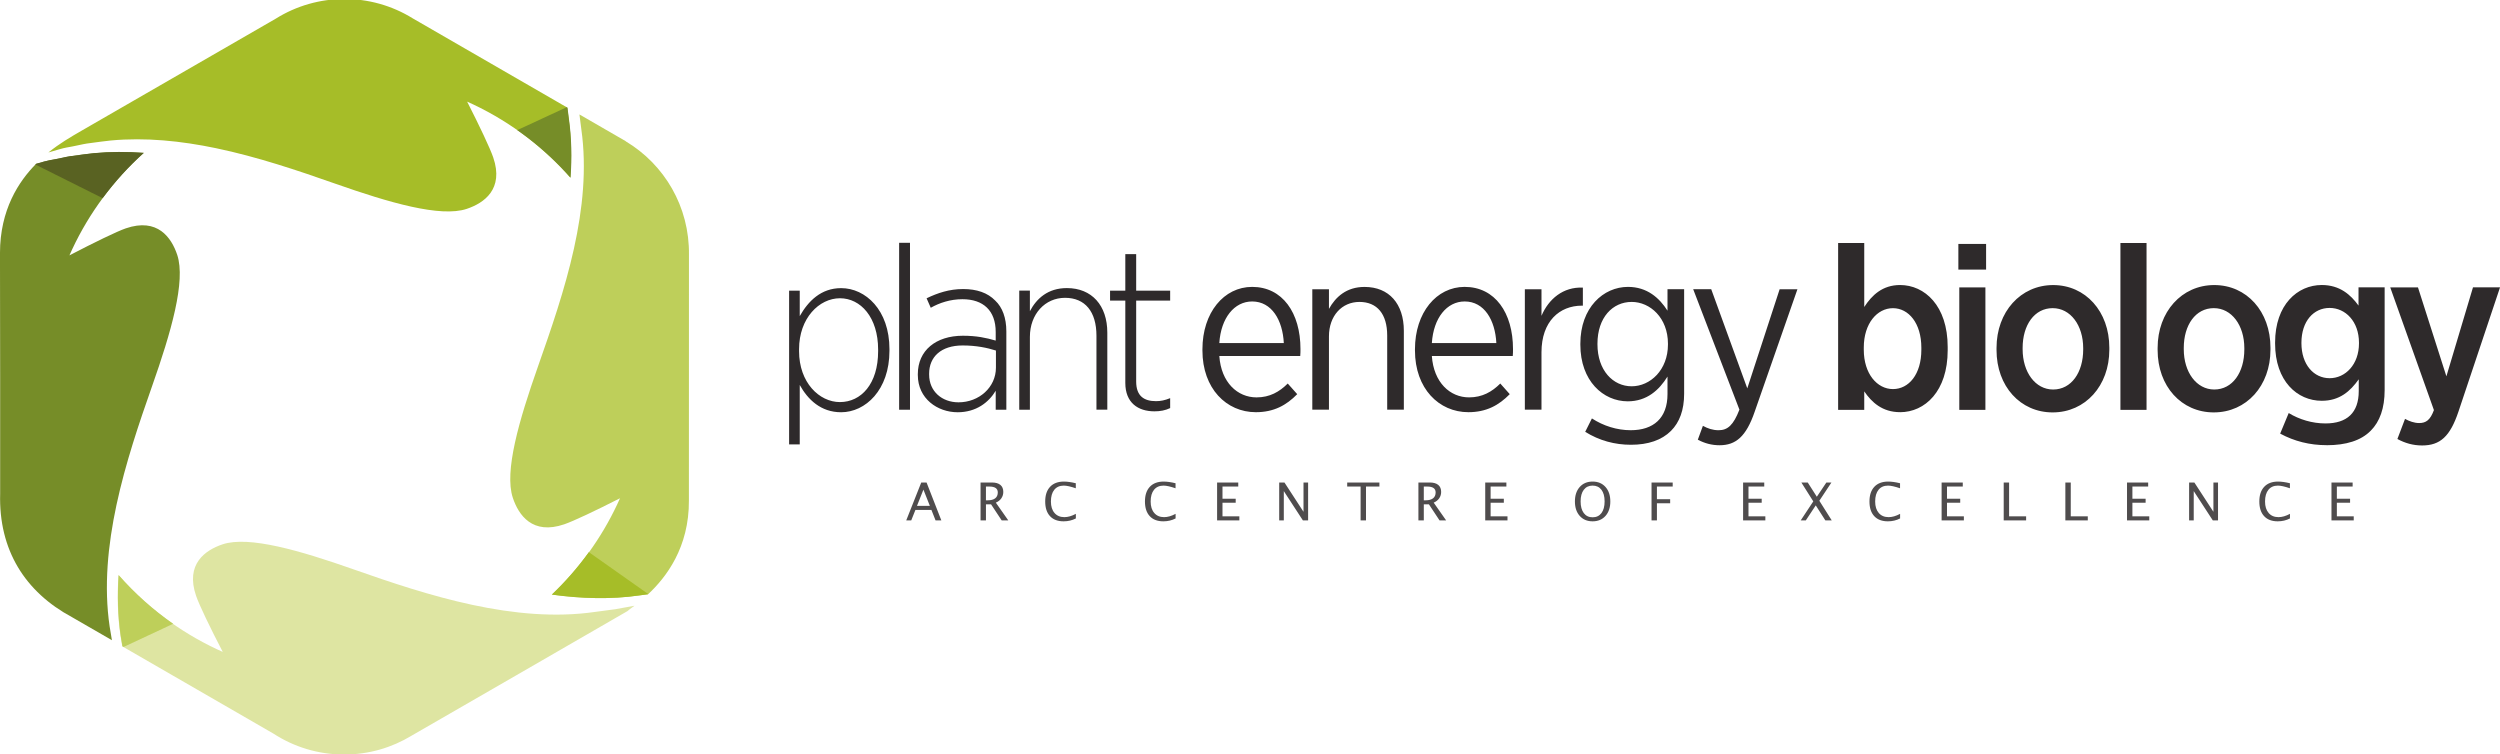 <svg xmlns:rdf="http://www.w3.org/1999/02/22-rdf-syntax-ns#" xmlns="http://www.w3.org/2000/svg" xml:space="preserve" height="210.9" width="699" version="1.1" xmlns:cc="http://creativecommons.org/ns#" xmlns:dc="http://purl.org/dc/elements/1.1/"><defs><clipPath id="clipPath18" clipPathUnits="userSpaceOnUse"><path d="m17 336h561v170h-561v-170z"/></clipPath></defs><g transform="matrix(1.25 0 0 -1.25 -23.24 632.5)"><g clip-path="url(#clipPath18)"><g fill="#2e2a2b"><path d="m195.1 406.6h2.379v13.29c1.809-3.256 4.706-6.101 9.256-6.101 5.428 0 10.81 4.964 10.81 13.75v0.362c0 8.79-5.378 13.65-10.81 13.65-4.498 0-7.343-2.894-9.256-6.256v5.689h-2.379v-34.38zm11.38 9.461c-4.654 0-9.152 4.395-9.152 11.38v0.466c0 6.927 4.498 11.38 9.152 11.38 4.602 0 8.531-4.242 8.531-11.48v-0.362c0-7.343-3.826-11.38-8.531-11.38zm13.23-1.706h2.43v37.33h-2.43v-37.33zm13.07-0.569c4.188 0 6.981 2.223 8.531 4.809v-4.24h2.379v17.53c0 2.998-0.88 5.378-2.482 6.877-1.706 1.758-4.136 2.584-7.188 2.584-3.101 0-5.687-0.878-8.169-2.066l0.932-2.122c1.913 1.087 4.343 1.915 7.082 1.915 4.654 0 7.446-2.534 7.446-7.343v-1.913c-2.12 0.621-4.292 1.085-7.341 1.085-6.051 0-10.08-3.308-10.08-8.581v-0.209c0-5.273 4.395-8.324 8.894-8.324zm0.207 2.223c-3.67 0-6.567 2.43-6.567 6.204v0.207c0 3.722 2.637 6.308 7.496 6.308 3.051 0 5.482-0.515 7.446-1.136v-3.826c0-4.395-3.774-7.757-8.376-7.757zm13.59-1.654h2.381v16.29c0 5.12 3.412 8.738 7.858 8.738 4.498 0 7.03-3.101 7.03-8.48v-16.54h2.43v17.22c0 6.101-3.464 9.978-9.047 9.978-4.24 0-6.774-2.325-8.272-5.169v4.602h-2.381v-26.63zm30.24-0.362c1.292 0 2.43 0.207 3.517 0.725v2.223c-1.139-0.466-2.12-0.673-3.155-0.673-2.638 0-4.447 1.087-4.447 4.395v18.1h7.602v2.223h-7.602v8.169h-2.43v-8.169h-3.412v-2.223h3.412v-18.41c0-4.445 2.844-6.36 6.515-6.36"/><path d="m299.5 413.8c4.033 0 6.825 1.553 9.254 4.033l-2.12 2.379c-1.861-1.861-4.033-3.101-6.979-3.101-4.24 0-7.912 3.308-8.326 9.254h18.1c0.052 0.466 0.052 1.19 0.052 1.553 0 8.117-4.033 13.91-10.81 13.91-6.308 0-11.12-5.739-11.12-13.96v-0.259c0-8.531 5.378-13.81 11.94-13.81zm-8.171 15.46c0.362 5.635 3.362 9.308 7.343 9.308 4.395 0 6.825-4.188 7.084-9.308h-14.43zm20.8-14.89h3.724v16.39c0 4.602 2.894 7.705 6.824 7.705 3.931 0 6.204-2.689 6.204-7.498v-16.6h3.724v17.63c0 6.049-3.31 9.823-8.79 9.823-4.033 0-6.463-2.221-7.962-4.911v4.393h-3.724v-26.94zm34.91-0.569c4.035 0 6.825 1.553 9.256 4.033l-2.12 2.379c-1.861-1.861-4.033-3.101-6.981-3.101-4.24 0-7.91 3.308-8.324 9.254h18.1c0.052 0.466 0.052 1.19 0.052 1.553 0 8.117-4.033 13.91-10.81 13.91-6.308 0-11.12-5.739-11.12-13.96v-0.259c0-8.531 5.376-13.81 11.94-13.81zm-8.169 15.46c0.362 5.635 3.36 9.308 7.343 9.308 4.395 0 6.823-4.188 7.082-9.308h-14.43zm20.8-14.89h3.722v12.82c0 6.929 4.033 10.44 9.049 10.44h0.207v4.033c-4.395 0.207-7.654-2.532-9.256-6.308v5.946h-3.722v-26.94zm23.74-7.858c3.826 0 6.877 1.033 8.945 3.101 1.913 1.913 2.946 4.654 2.946 8.326v23.37h-3.722v-4.807c-1.809 2.842-4.55 5.325-8.842 5.325-5.48 0-10.65-4.602-10.65-12.72v-0.207c0-8.117 5.12-12.67 10.6-12.67 4.292 0 7.03 2.534 8.892 5.534v-3.931c0-5.376-3.153-8.066-8.221-8.066-3.101 0-6.153 0.983-8.686 2.638l-1.499-2.998c3.153-1.967 6.618-2.896 10.24-2.896zm0.155 13.08c-4.188 0-7.652 3.567-7.652 9.409v0.103c0 5.894 3.412 9.359 7.652 9.359 4.136 0 8.117-3.569 8.117-9.359v-0.155c0-5.739-3.981-9.357-8.117-9.357zm25.86-0.466-8.066 22.18h-4.033l10.34-26.94c-1.344-3.464-2.635-4.602-4.654-4.602-1.344 0-2.48 0.414-3.515 0.983l-1.137-3.103c1.551-0.826 3.153-1.24 4.859-1.24 3.621 0 5.946 1.913 7.86 7.496l9.564 27.4h-3.981l-7.239-22.18"/><path d="m443.6 413.8c5.532 0 10.65 4.654 10.65 13.86v0.725c0 9.254-5.171 13.86-10.65 13.86-3.929 0-6.308-2.275-8.014-4.913v14.32h-5.842v-37.33h5.842v4.136c1.654-2.43 4.033-4.654 8.014-4.654zm-1.602 5.171c-3.517 0-6.515 3.412-6.515 8.79v0.515c0 5.378 2.998 8.792 6.515 8.792 3.515 0 6.36-3.362 6.36-8.842v-0.466c0-5.48-2.793-8.79-6.36-8.79zm14.64 26.73h6.204v5.739h-6.204v-5.739zm0.207-31.38h5.842v27.4h-5.842v-27.4zm20.89-0.569c7.291 0 12.67 5.946 12.67 14.01v0.466c0 8.117-5.325 14.01-12.56 14.01-7.289 0-12.67-5.997-12.67-14.06v-0.466c0-8.117 5.327-13.96 12.56-13.96zm0.103 5.12c-3.981 0-6.825 3.877-6.825 8.997v0.31c0 5.118 2.637 8.894 6.722 8.894 3.981 0 6.825-3.828 6.825-8.945v-0.311c0-5.12-2.637-8.945-6.722-8.945zm15.05-4.55h5.842v37.33h-5.842v-37.33zm20.89-0.569c7.291 0 12.67 5.946 12.67 14.01v0.466c0 8.117-5.327 14.01-12.57 14.01-7.289 0-12.67-5.997-12.67-14.06v-0.466c0-8.117 5.325-13.96 12.56-13.96zm0.103 5.12c-3.979 0-6.823 3.877-6.823 8.997v0.31c0 5.118 2.635 8.894 6.72 8.894 3.983 0 6.825-3.828 6.825-8.945v-0.311c0-5.12-2.637-8.945-6.722-8.945zm25.13-12.46c4.343 0 7.703 1.033 9.875 3.256 2.016 2.016 3.103 5.016 3.103 9.1v22.96h-5.844v-4.084c-1.758 2.43-4.186 4.602-8.221 4.602-5.428 0-10.44-4.395-10.44-12.87v-0.207c0-8.428 4.964-12.82 10.44-12.82 3.981 0 6.36 2.12 8.272 4.809v-2.637c0-4.861-2.635-7.238-7.444-7.238-2.948 0-5.842 0.878-8.221 2.325l-1.913-4.6c3.153-1.708 6.618-2.586 10.39-2.586zm0.671 14.99c-3.515 0-6.308 2.998-6.308 7.858v0.052c0 4.861 2.741 7.807 6.308 7.807 3.517 0 6.567-2.998 6.567-7.807v-0.103c0-4.755-3.049-7.807-6.567-7.807zm26.12 0.414-6.36 19.9h-6.204l9.773-27.45c-0.828-2.223-1.758-2.896-3.31-2.896-1.085 0-2.223 0.414-3.153 0.931l-1.706-4.498c1.706-0.93 3.515-1.447 5.532-1.447 4.033 0 6.256 2.016 8.117 7.548l9.308 27.82h-6.049l-5.948-19.9"/></g><g fill-rule="evenodd"><path d="m148.2 480.4 10.35-5.978 0.008-0.032c8.633-5.171 14.28-14.6 14.14-25.39v-0.004l-0.012-54.92c0.074-10.54-5.118-17.26-9.138-21l-1.919-0.255c-6.398-0.927-12.99-0.723-19.57 0.183 6.039 5.737 11.02 12.58 14.6 20.2 0.209 0.446 0.412 0.898 0.613 1.35-5.426-2.767-10.43-5.132-12.47-5.828-7.124-2.444-10.22 2.076-11.5 5.922-0.985 2.938-0.633 7.287 0.488 12.39 1.121 5.102 3.014 10.96 5.106 16.9 2.926 8.322 6.051 17.3 8.079 26.47 1.957 8.848 2.892 17.88 1.648 26.68-0.034 0.235-0.277 2.192-0.422 3.316" fill="#becf5a"/><path d="m110.9 501.9 34.57-19.96 0.305-2.395c0.619-4.377 0.699-8.812 0.38-13.26-2.858 3.242-6.025 6.206-9.453 8.848-3.786 2.914-7.892 5.436-12.25 7.504-0.454 0.215-0.912 0.428-1.372 0.633 2.769-5.43 5.136-10.44 5.836-12.48 2.442-7.124-2.08-10.22-5.922-11.51-2.94-0.983-7.289-0.629-12.39 0.492-5.102 1.121-10.96 3.012-16.9 5.102-8.422 2.964-17.52 6.041-26.8 7.98-7.805 1.626-15.75 2.448-23.54 1.72-0.872-0.08-3.241-0.39-5.337-0.681-0.828-0.114-2.87-0.619-4.6-0.902-0.655-0.107-2.397-0.613-4.017-1.099 2.542 2.034 4.847 3.386 7.647 5l43.18 24.91c9.351 5.866 21.29 5.904 30.67 0.094" fill="#a6bd28"/><path d="m43.62 362.8-8.915 5.148c-10.51 5.639-16.43 15.03-16.08 27.63v26.13l-0.038 27.67c0 9.71 4.202 16.06 8.064 19.96 1.288 0.378 2.496 0.715 3.018 0.8 1.728 0.283 3.772 0.788 4.598 0.902 2.098 0.293 4.467 0.601 5.339 0.683 3.692 0.344 7.417 0.34 11.14 0.07-6.676-5.999-12.15-13.32-16-21.54-0.215-0.456-0.422-0.914-0.625-1.375 5.571 2.9 10.65 5.372 12.6 6.041 7.124 2.444 10.22-2.078 11.51-5.922 0.981-2.938 0.631-7.289-0.49-12.39-1.123-5.102-3.012-10.96-5.104-16.9-2.922-8.304-5.999-17.36-7.986-26.62-1.943-9.053-2.844-18.3-1.539-27.21 0.026-0.173 0.392-2.365 0.512-3.073" fill="#768d28"/><path d="m160.5 370.5c-0.852-0.637-1.431-1.029-1.566-1.196l-24.8-14.32-23.5-13.55c-4.391-2.669-9.55-4.208-15.07-4.208-5.834 0-11.27 1.724-15.82 4.686l-33.81 19.52c-0.157 0.928-0.374 2.239-0.394 2.373-0.653 4.453-0.752 8.987-0.45 13.54 6.077-6.921 13.55-12.58 21.98-16.55 0.444-0.209 0.894-0.412 1.344-0.611-2.825 5.436-5.257 10.48-5.966 12.55-2.442 7.124 2.078 10.22 5.922 11.51 2.938 0.983 7.287 0.631 12.39-0.49 5.102-1.121 10.96-3.012 16.9-5.104 8.267-2.906 17.34-5.97 26.62-7.954 9.134-1.953 18.46-2.864 27.4-1.57 0.098 0.014 2.817 0.376 4.538 0.603 0.271 0.038 2.201 0.396 4.278 0.778" fill="#dee5a2"/><path d="m46.25 361.3-0.275 0.157c-0.155 0.926-0.374 2.239-0.392 2.373-0.653 4.453-0.752 8.987-0.45 13.54 3.605-4.104 7.699-7.769 12.19-10.9l-11.08-5.175" fill="#becf5a"/><path d="m150.3 382.5 13.27-9.359-0.07-0.066-1.919-0.255c-6.398-0.927-12.99-0.723-19.57 0.183 3.05 2.896 5.83 6.077 8.296 9.497" fill="#a6bd28"/><path d="m134.3 476.9 11.03 5.116 0.199-0.115 0.305-2.395c0.619-4.377 0.699-8.812 0.38-13.26-2.858 3.242-6.025 6.206-9.453 8.848-0.806 0.619-1.624 1.22-2.458 1.803" fill="#768d28"/><path d="m26.49 469.2 15.05-7.526c2.721 3.686 5.808 7.084 9.21 10.14-3.728 0.271-7.452 0.275-11.14-0.07-0.872-0.082-3.241-0.39-5.339-0.683-0.826-0.113-2.868-0.619-4.598-0.902-0.521-0.086-1.73-0.422-3.018-0.8l-0.157-0.161" fill="#596222"/></g><path d="m221.3 389.6 3.356 8.472h1.19l3.304-8.472h-1.294l-0.924 2.343h-3.577l-0.935-2.343h-1.121zm2.402 3.246h2.88l-1.439 3.637-1.441-3.637zm14.22-3.246v8.472h2.566c0.812 0 1.435-0.179 1.869-0.537 0.434-0.358 0.651-0.88 0.651-1.563 0-0.537-0.147-1.017-0.438-1.437-0.293-0.418-0.703-0.741-1.23-0.965l2.781-3.969h-1.475l-2.371 3.585h-1.146v-3.585h-1.206zm1.206 4.489h0.39c0.739 0 1.298 0.149 1.682 0.45 0.386 0.3 0.577 0.74 0.577 1.318 0 0.876-0.631 1.312-1.895 1.312h-0.754v-3.079zm20.11-4.055c-0.834-0.43-1.746-0.645-2.733-0.645-1.316 0-2.331 0.384-3.048 1.156-0.717 0.77-1.075 1.865-1.075 3.284 0 1.415 0.366 2.512 1.097 3.288 0.727 0.776 1.76 1.164 3.087 1.164 0.754 0 1.642-0.125 2.659-0.374v-1.125c-1.158 0.396-2.05 0.597-2.679 0.597-0.918 0-1.628-0.31-2.134-0.933-0.502-0.621-0.752-1.499-0.752-2.632 0-1.083 0.269-1.935 0.806-2.556 0.537-0.623 1.272-0.933 2.206-0.933 0.796 0 1.652 0.247 2.566 0.739v-1.031zm22.31 0c-0.834-0.43-1.748-0.645-2.733-0.645-1.316 0-2.331 0.384-3.047 1.156-0.717 0.77-1.075 1.865-1.075 3.284 0 1.415 0.366 2.512 1.095 3.288 0.729 0.776 1.762 1.164 3.089 1.164 0.754 0 1.64-0.125 2.659-0.374v-1.125c-1.158 0.396-2.05 0.597-2.679 0.597-0.918 0-1.628-0.31-2.134-0.933-0.502-0.621-0.752-1.499-0.752-2.632 0-1.083 0.269-1.935 0.806-2.556 0.537-0.623 1.27-0.933 2.203-0.933 0.798 0 1.652 0.247 2.568 0.739v-1.031zm9.284-0.434v8.472h4.733v-0.904h-3.527v-2.717h2.954v-0.902h-2.954v-3.048h3.772v-0.902h-4.978zm13.89 0v8.472h1.178l4.26-6.551v6.551h1.029v-8.472h-1.17l-4.266 6.551v-6.551h-1.031zm18.21 0v7.568h-3v0.904h7.206v-0.904h-3v-7.568h-1.206zm12.93 0v8.472h2.566c0.812 0 1.435-0.179 1.869-0.537 0.432-0.358 0.651-0.88 0.651-1.563 0-0.537-0.147-1.017-0.438-1.437-0.295-0.418-0.705-0.741-1.23-0.965l2.781-3.969h-1.475l-2.371 3.585h-1.146v-3.585h-1.206zm1.206 4.489h0.388c0.739 0 1.3 0.149 1.684 0.45 0.384 0.3 0.575 0.74 0.575 1.318 0 0.876-0.631 1.312-1.893 1.312h-0.754v-3.079zm13.74-4.489v8.472h4.733v-0.904h-3.527v-2.717h2.956v-0.902h-2.956v-3.048h3.774v-0.902h-4.98zm24.02-0.211c-1.2 0-2.162 0.404-2.882 1.21-0.719 0.806-1.077 1.885-1.077 3.236 0 1.352 0.358 2.43 1.077 3.237 0.721 0.806 1.682 1.21 2.882 1.21 1.202 0 2.162-0.404 2.882-1.21 0.719-0.806 1.079-1.885 1.079-3.237s-0.36-2.43-1.079-3.236c-0.721-0.806-1.68-1.21-2.882-1.21zm0 0.902c0.844 0 1.503 0.315 1.974 0.942 0.474 0.627 0.709 1.499 0.709 2.616 0 1.109-0.235 1.974-0.709 2.598-0.472 0.623-1.131 0.935-1.974 0.935-0.842 0-1.501-0.312-1.975-0.935-0.472-0.623-0.709-1.489-0.709-2.598 0-1.117 0.237-1.988 0.709-2.616 0.474-0.627 1.133-0.942 1.975-0.942zm13.18-0.691v8.472h4.733v-0.904h-3.527v-2.834h2.96v-0.902h-2.96v-3.832h-1.206zm20.48 0v8.472h4.733v-0.904h-3.527v-2.717h2.956v-0.902h-2.956v-3.048h3.774v-0.902h-4.98zm12.89 0 2.809 4.25-2.667 4.222h1.429l2.032-3.183 2.134 3.183h1.131l-2.703-4.082 2.773-4.389h-1.429l-2.146 3.356-2.223-3.356h-1.138zm22.23 0.434c-0.834-0.43-1.746-0.645-2.731-0.645-1.318 0-2.333 0.384-3.05 1.156-0.717 0.77-1.073 1.865-1.073 3.284 0 1.415 0.364 2.512 1.095 3.288 0.729 0.776 1.76 1.164 3.089 1.164 0.754 0 1.64-0.125 2.657-0.374v-1.125c-1.158 0.396-2.05 0.597-2.679 0.597-0.918 0-1.628-0.31-2.132-0.933-0.502-0.621-0.754-1.499-0.754-2.632 0-1.083 0.271-1.935 0.806-2.556 0.537-0.623 1.272-0.933 2.206-0.933 0.796 0 1.652 0.247 2.566 0.739v-1.031zm9.284-0.434v8.472h4.733v-0.904h-3.527v-2.717h2.956v-0.902h-2.956v-3.048h3.774v-0.902h-4.98zm13.89 0v8.472h1.206v-7.57h3.808v-0.902h-5.014zm13.79 0v8.472h1.208v-7.57h3.808v-0.902h-5.016zm13.79 0v8.472h4.733v-0.904h-3.527v-2.717h2.956v-0.902h-2.956v-3.048h3.774v-0.902h-4.98zm13.89 0v8.472h1.178l4.26-6.551v6.551h1.029v-8.472h-1.17l-4.264 6.551v-6.551h-1.033zm22.56 0.434c-0.834-0.43-1.746-0.645-2.733-0.645-1.316 0-2.331 0.384-3.047 1.156-0.717 0.77-1.075 1.865-1.075 3.284 0 1.415 0.366 2.512 1.097 3.288 0.729 0.776 1.76 1.164 3.089 1.164 0.752 0 1.64-0.125 2.657-0.374v-1.125c-1.158 0.396-2.05 0.597-2.679 0.597-0.918 0-1.628-0.31-2.132-0.933-0.502-0.621-0.754-1.499-0.754-2.632 0-1.083 0.271-1.935 0.806-2.556 0.537-0.623 1.272-0.933 2.205-0.933 0.796 0 1.652 0.247 2.566 0.739v-1.031zm9.284-0.434v8.472h4.733v-0.904h-3.527v-2.717h2.956v-0.902h-2.956v-3.048h3.774v-0.902h-4.98" fill="#4f4c4d"/></g></g></svg>
